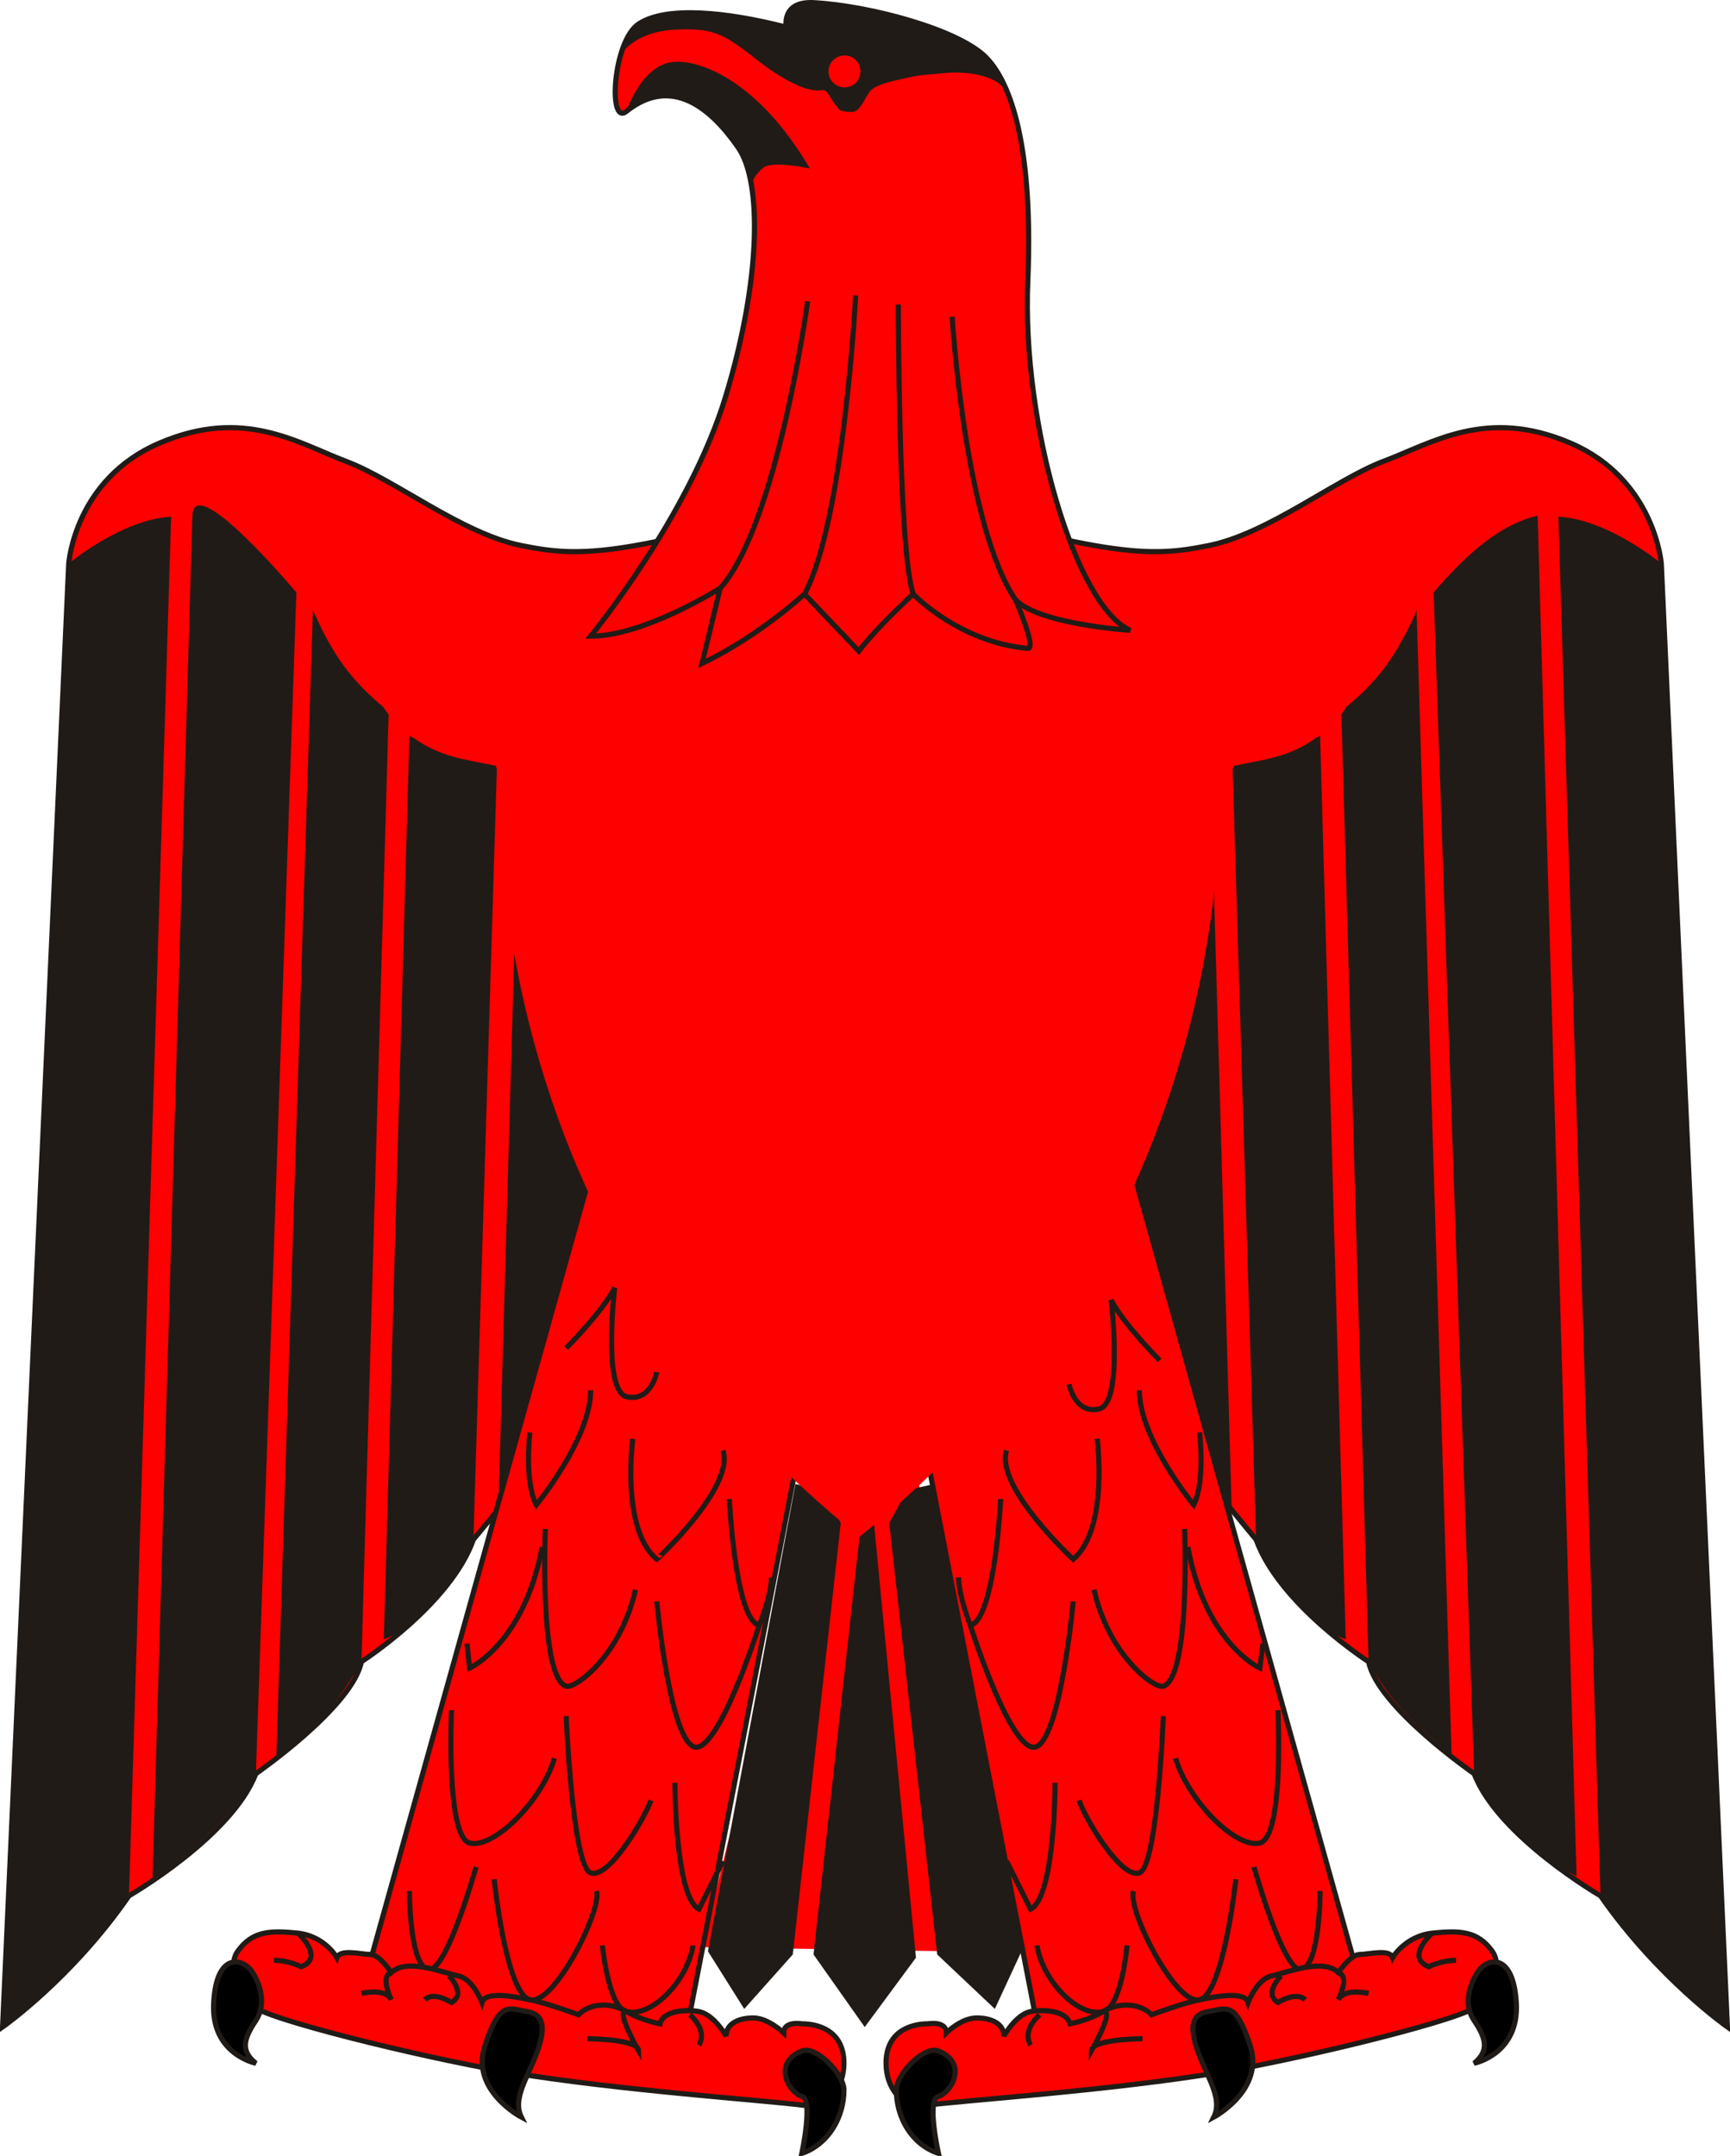 <?xml version="1.0"?><svg width="336.184" height="418.88" xmlns="http://www.w3.org/2000/svg">

 <g>
  <title>Layer 1</title>
  <polygon fill="#ff0000" stroke="#201b17" stroke-width="0.013" id="polygon3" points="178.365,287.316 158.944,286.806 136.454,378.297 196.255,379.317"/>
  <path fill="#ff0000" stroke="#201b17" id="path5" d="m221.401,270.112c3.522,5.906 22.69,29.013 22.69,29.013c4.56,12.646 21.862,23.729 21.862,23.729c1.761,8.808 20.515,21.759 20.515,21.759c4.663,12.229 24.556,23.729 24.556,23.729c11.19,16.063 24.66,25.486 24.66,25.486l-12.848,-284.31c0,0 -1.244,-16.371 -17.614,-23.416c-16.371,-7.046 -26.938,0 -36.368,3.522c-9.324,3.522 -22.479,14.091 -33.984,16.371c-11.707,2.383 -19.894,2.383 -66.825,-11.708c-46.832,14.091 -55.018,14.091 -66.725,11.708c-11.502,-2.28 -24.66,-12.849 -34.089,-16.371c-9.325,-3.524 -19.894,-10.57 -36.265,-3.524c-16.474,7.045 -17.613,23.416 -17.613,23.416l-12.853,284.309c0,0 13.469,-9.429 24.556,-25.489c0,0 19.997,-11.5 24.659,-23.727c0,0 18.754,-12.951 20.516,-21.759c0,0 17.303,-11.087 21.758,-23.728c0,0 19.272,-23.104 22.795,-29.017l106.617,0.007l0,0z"/>
  <path fill="#201b17" stroke="#201b17" stroke-width="0.013" id="path7" d="m311.024,368.336c10.057,15.543 24.659,25.489 24.659,25.489l-12.848,-284.31c0,0 -10.258,-8.6 -19.997,-9.117l0,0.104l8.186,267.834l0,0l0,0z"/>
  <path fill="#201b17" stroke="#201b17" stroke-width="0.013" id="path9" d="m278.595,115.109c6.733,-7.875 13.158,-13.262 20.204,-14.92l7.563,264.313c0,0 -12.848,-5.906 -19.894,-19.894l-7.873,-229.499l0,0l0,0z"/>
  <path fill="#201b17" stroke="#201b17" stroke-width="0.013" id="path11" d="m265.953,322.851l-5.284,-184.015l0.933,-1.45c5.077,-4.248 9.016,-8.496 13.159,-17.511l0.519,-1.243c2.225,74.208 4.57,148.152 6.791,222.36c-5.666,-5.278 -11.013,-8.676 -16.118,-18.141l0,0z"/>
  <path fill="#201b17" stroke="#201b17" stroke-width="0.013" id="path13" d="m244.091,299.123l-4.56,-149.719l0.312,-0.622c6.01,-1.243 10.672,-1.657 15.853,-5.388l0.83,-0.414l4.978,175.518c-0.008,0 -10.16,-3.212 -17.413,-19.375l0,0l0,0z"/>
  <path fill="#201b17" stroke="#201b17" stroke-width="0.013" id="path15" d="m239.324,292.699l-3.834,-133.866l-0.313,-0.622c-9.321,4.767 -24.864,1.762 -24.864,1.762l11.088,110.139c3.522,7.045 17.923,22.587 17.923,22.587l0,0z"/>
  <g id="_43634128">
   <path fill="#201b17" stroke="#201b17" stroke-width="0.013" d="m25.056,368.336c-9.946,15.543 -24.556,25.489 -24.556,25.489l12.848,-284.31c0,0 10.258,-8.6 19.894,-9.117l0,0.104l-8.186,267.834l0,0l0,0l0,0z" id="_72135048"/>
   <path fill="#201b17" stroke="#201b17" stroke-width="0.013" d="m57.59,115.109c-6.734,-7.875 -19.993,-22.154 -20.204,-14.92c-2.583,88.412 -5.167,176.654 -7.751,265.064c7.944,-5.771 16.687,-13.649 20.08,-20.646l7.875,-229.498l0,0l0,0z" id="_25080000"/>
   <path fill="#201b17" stroke="#201b17" stroke-width="0.013" d="m70.231,322.851l5.284,-184.015l-1.036,-1.45c-4.974,-4.248 -9.015,-8.496 -13.055,-17.511l-0.622,-1.243l-7.109,222.829c6.069,-5.09 10.665,-8.175 16.538,-18.61l0,0z" id="_69121184"/>
   <path fill="#201b17" stroke="#201b17" stroke-width="0.013" d="m91.989,299.123l4.56,-149.719l-0.208,-0.622c-6.009,-1.243 -10.672,-1.657 -15.956,-5.388l-0.828,-0.414l-4.975,175.518c0,0 10.258,-3.212 17.407,-19.375l0,0z" id="_72114080"/>
   <path fill="#201b17" stroke="#201b17" stroke-width="0.013" d="m96.859,292.699l3.834,-133.866l0.311,-0.622c9.325,4.767 24.866,1.762 24.866,1.762l-11.086,110.139c-3.523,7.045 -17.925,22.587 -17.925,22.587l0,0z" id="_69112560"/>
  </g>
  <path fill="#ff0000" stroke="#201b17" id="path27" d="m219.018,223.279l44.553,159.355c0,0 -35.123,12.945 -62.063,10.563l-22.275,-114.9l39.785,-55.018l0,0z"/>
  <path fill="none" stroke="#201b17" stroke-width="0.013" id="path29" d="m233.108,278.297c0,0 1.146,9.435 -1.14,14.092c0,0 -10.567,-12.848 -10.567,-22.271"/>
  <path fill="none" stroke="#201b17" id="path31" d="m233.108,278.297c0,0 1.146,9.435 -1.14,14.092c0,0 -10.567,-12.848 -10.567,-22.271"/>
  <path fill="none" stroke="#201b17" stroke-width="0.013" id="path33" d="m213.215,279.541c0,0 2.279,17.51 -4.663,23.416c0,0 -15.229,-14.092 -12.951,-21.137"/>
  <path fill="none" stroke="#201b17" id="path35" d="m213.215,279.541c0,0 2.279,17.51 -4.663,23.416c0,0 -15.229,-14.092 -12.951,-21.137"/>
  <path fill="none" stroke="#201b17" id="path37" d="m194.461,291.248c0,0 -1.141,23.416 -5.906,24.557c0,0 -2.279,-5.803 -2.279,-9.319"/>
  <path fill="none" stroke="#201b17" stroke-width="0.013" id="path39" d="m245.438,319.328l-0.621,4.766c0,0 -10.563,-4.766 -13.988,-23.52"/>
  <path fill="none" stroke="#201b17" id="path41" d="m245.438,319.328l-0.621,4.766c0,0 -10.563,-4.766 -13.988,-23.52"/>
  <path fill="none" stroke="#201b17" stroke-width="0.013" id="path43" d="m212.593,308.862c2.901,12.849 11.708,19.271 13.47,18.753c5.284,-1.761 4.146,-30.564 4.146,-30.564"/>
  <path fill="none" stroke="#201b17" id="path45" d="m212.593,308.862c2.901,12.849 11.708,19.271 13.47,18.753c5.284,-1.761 4.146,-30.564 4.146,-30.564"/>
  <path fill="none" stroke="#201b17" stroke-width="0.013" id="path47" d="m208.552,311.141c0,0 -2.383,25.799 -7.045,28.183c-4.767,2.279 -12.951,-23.521 -12.951,-23.521"/>
  <path fill="none" stroke="#201b17" id="path49" d="m208.552,311.141c0,0 -2.383,25.799 -7.045,28.183c-4.767,2.279 -12.951,-23.521 -12.951,-23.521"/>
  <path fill="none" stroke="#201b17" stroke-width="0.013" id="path51" d="m226.063,333.42c0,0 -1.14,29.321 -4.662,30.461c-3.521,1.244 -10.563,-10.563 -11.707,-14.09"/>
  <path fill="none" stroke="#201b17" id="path53" d="m226.063,333.42c0,0 -1.14,29.321 -4.662,30.461c-3.521,1.244 -10.563,-10.563 -11.707,-14.09"/>
  <path fill="none" stroke="#201b17" stroke-width="0.013" id="path55" d="m205.03,346.37c0,0 0,22.173 -4.767,24.558l-4.662,-9.32"/>
  <path fill="none" stroke="#201b17" id="path57" d="m205.03,346.37c0,0 0,22.173 -4.767,24.558l-4.662,-9.32"/>
  <path fill="none" stroke="#201b17" stroke-width="0.013" id="path59" d="m256.526,367.403c0,0 0,14.091 -3.521,15.229c-3.419,1.244 -9.325,-19.896 -9.325,-19.896"/>
  <path fill="none" stroke="#201b17" id="path61" d="m256.526,367.403c0,0 0,14.091 -3.521,15.229c-3.419,1.244 -9.325,-19.896 -9.325,-19.896"/>
  <path fill="none" stroke="#201b17" stroke-width="0.013" id="path63" d="m240.155,365.125c0,0 -2.383,22.172 -7.045,23.416c-4.664,1.146 -14.092,-17.613 -12.849,-21.137"/>
  <path fill="none" stroke="#201b17" id="path65" d="m240.155,365.125c0,0 -2.383,22.172 -7.045,23.416c-4.664,1.146 -14.092,-17.613 -12.849,-21.137"/>
  <path fill="none" stroke="#201b17" stroke-width="0.013" id="path67" d="m219.018,377.97c0,0 -1.035,12.02 -4.662,12.849c-4.662,1.243 -11.709,-5.803 -12.849,-12.849"/>
  <path fill="none" stroke="#201b17" id="path69" d="m219.018,377.97c0,0 -1.035,12.02 -4.662,12.849c-4.662,1.243 -11.709,-5.803 -12.849,-12.849"/>
  <path fill="none" stroke="#201b17" stroke-width="0.013" id="path71" d="m248.339,332.279c0,0 1.243,24.557 -3.522,25.801c-4.662,1.139 -13.988,-8.289 -16.371,-16.476"/>
  <path fill="none" stroke="#201b17" id="path73" d="m248.339,332.279c0,0 1.243,24.557 -3.522,25.801c-4.662,1.139 -13.988,-8.289 -16.371,-16.476"/>
  <g id="_70127824">
   <path fill="#ff0000" stroke="#201b17" d="m289.99,379.11c2.383,3.419 -1.146,8.187 -2.901,10.568c-1.761,2.381 -32.327,9.941 -49.837,12.945c-21.24,3.523 -49.319,5.394 -57.506,6.43c-4.661,0.519 -7.563,-3.522 -7.563,-8.188c0,-6.521 5.284,-7.668 8.187,-7.668c0,0 3.521,-0.621 3.521,1.762c0,0 2.901,-2.896 5.906,-2.896c2.898,0 5.283,1.14 5.283,3.521c0,0 2.279,-4.145 5.182,-4.767c3.005,-0.52 7.045,0 7.667,2.383c0,0 3.521,-0.621 6.425,-2.383c2.902,-1.762 7.047,-1.762 9.43,0.622c0,0 6.428,-2.384 9.324,-2.901c2.9,-0.622 8.812,-1.762 9.43,0.521c0,0 1.765,-4.662 4.662,-5.183c2.899,-0.623 9.947,-3.521 12.852,-0.623c0,0 2.384,-3.521 4.146,-3.521c1.762,0 5.903,-1.142 6.424,0.621c0,0 2.387,-4.146 7.668,-4.767c5.277,-0.517 8.799,-0.517 11.7,3.524l0,0z" id="_44192000"/>
   <path fill="#000000" stroke="#201b17" d="m287.091,383.257c-1.14,1.761 -3.005,5.802 -0.622,9.319c2.383,3.522 2.9,5.905 0,8.288c0,0 8.807,-1.761 8.186,-11.812c-0.624,-9.939 -5.803,-8.696 -7.564,-5.795l0,0z" id="_68491936"/>
   <path fill="#000000" stroke="#201b17" d="m234.731,390.82c-3.521,0.622 -3.521,3.523 -1.762,8.289c1.762,4.662 4.662,8.703 2.9,12.227c0,0 9.947,-5.279 7.046,-13.982c-2.9,-8.813 -4.662,-7.053 -8.184,-6.534l0,0z" id="_69644440"/>
   <path fill="#000000" stroke="#201b17" d="m182.369,398.488c-2.693,-1.14 -8.188,4.456 -8.188,7.563c0,5.279 2.901,10.563 8.188,12.329c0,0 -2.383,-10.567 0,-11.091c2.384,-0.616 5.909,-6.418 0,-8.801z" id="_72616856"/>
  </g>
  <g id="_69129936">
   <path fill="none" stroke="#201b17" d="m278.283,375.589c0,0 -5.284,4.767 -0.623,6.521c0,0 2.384,-1.238 5.285,-1.238" id="_72092440"/>
   <path fill="none" stroke="#201b17" d="m265.953,387.297c0,0 -4.662,-1.14 -5.905,1.243c0,0 2.383,-4.661 0,-5.284" id="_72083592"/>
   <path fill="none" stroke="#201b17" d="m248.961,383.879c0,0 -3.523,3.418 -0.622,5.186c0,0 3.522,-2.279 5.284,-0.521" id="_71898952"/>
   <path fill="none" stroke="#201b17" d="m222.022,396.104c0,0 -9.945,0 -9.945,2.383c0,0 4.662,-8.186 2.279,-7.667" id="_70075752"/>
   <path fill="none" stroke="#201b17" d="m202.026,391.441c0,0 -3.521,2.901 -1.762,5.905" id="_68552720"/>
  </g>
  <path fill="#ff0000" stroke="#201b17" id="path86" d="m116.064,223.279l-44.554,159.355c0,0 35.229,12.945 62.168,10.563l22.276,-114.9l-39.89,-55.018l0,0z"/>
  <path fill="none" stroke="#201b17" id="path88" d="m110.018,261.925c0,0 7.045,-7.045 9.428,-11.707c0,0 -2.383,19.894 2.279,21.137c4.767,1.141 5.906,-4.766 5.906,-4.766"/>
  <path fill="none" stroke="#201b17" id="path90" d="m102.973,278.297c0,0 -1.141,9.435 1.243,14.092c0,0 10.567,-12.848 10.567,-22.271"/>
  <path fill="none" stroke="#201b17" id="path92" d="m122.969,279.541c0,0 -2.383,17.51 4.662,23.416c0,0.002 15.231,-14.093 12.848,-21.137"/>
  <path fill="none" stroke="#201b17" id="path94" d="m141.723,291.248c0,0 1.141,23.418 5.803,24.557c0,0 2.383,-5.803 2.383,-9.319"/>
  <path fill="none" stroke="#201b17" id="path96" d="m90.746,319.328l0.518,4.766c0,0 10.568,-4.766 14.092,-23.52"/>
  <path fill="none" stroke="#201b17" id="path98" d="m123.488,308.862c-2.901,12.849 -11.708,19.271 -13.47,18.753c-5.284,-1.761 -4.041,-30.564 -4.041,-30.564"/>
  <path fill="none" stroke="#201b17" id="path100" d="m127.631,311.141c0,0 2.384,25.799 7.046,28.183c4.663,2.279 12.848,-23.521 12.848,-23.521"/>
  <path fill="none" stroke="#201b17" id="path102" d="m110.018,333.42c0,0 1.243,29.321 4.766,30.461c3.523,1.244 10.465,-10.563 11.708,-14.09"/>
  <path fill="none" stroke="#201b17" id="path104" d="m131.155,346.37c0,0 0,22.173 4.662,24.558l4.663,-9.32"/>
  <path fill="none" stroke="#201b17" id="path106" d="m79.556,367.403c0,0 0,14.091 3.522,15.229c3.523,1.244 9.429,-19.896 9.429,-19.896"/>
  <path fill="none" stroke="#201b17" id="path108" d="m96.03,365.125c0,0 2.279,22.172 6.942,23.416c4.767,1.146 14.091,-17.613 12.952,-21.137"/>
  <path fill="none" stroke="#201b17" id="path110" d="m117.064,377.97c0,0 1.14,12.02 4.662,12.849c4.767,1.243 11.812,-5.803 12.952,-12.849"/>
  <path fill="none" stroke="#201b17" id="path112" d="m87.741,332.279c0,0 -1.14,24.557 3.522,25.801c4.767,1.139 14.092,-8.289 16.475,-16.476"/>
  <path fill="#ff0000" stroke="#201b17" id="path114" d="m46.194,379.11c-2.383,3.419 1.139,8.187 2.9,10.568c1.761,2.382 32.224,9.941 49.838,12.945c21.24,3.523 49.318,5.394 57.4,6.43c4.662,0.519 7.668,-3.522 7.668,-8.188c0,-6.521 -5.285,-7.668 -8.186,-7.668c0,0 -3.523,-0.621 -3.523,1.762c0,0 -3.004,-2.896 -5.906,-2.896c-2.9,0 -5.283,1.14 -5.283,3.521c0,0 -2.279,-4.145 -5.285,-4.767c-2.9,-0.52 -7.045,0 -7.563,2.383c0,0 -3.523,-0.621 -6.528,-2.383c-2.901,-1.762 -6.942,-1.762 -9.325,0.622c0,0 -6.424,-2.384 -9.428,-2.901c-2.902,-0.622 -8.704,-1.762 -9.326,0.521c0,0 -1.761,-4.662 -4.662,-5.183c-3.005,-0.623 -9.947,-3.521 -12.951,-0.623c0,0 -2.279,-3.521 -4.041,-3.521c-1.762,0 -5.906,-1.142 -6.527,0.621c0,0 -2.279,-4.146 -7.564,-4.767c-5.285,-0.517 -8.808,-0.517 -11.708,3.524l0,0z"/>
  <path fill="#000000" stroke="#201b17" id="path116" d="m49.094,383.257c1.14,1.761 2.901,5.802 0.622,9.319c-2.384,3.522 -3.005,5.905 0,8.288c0,0 -8.808,-1.761 -8.186,-11.812c0.519,-9.939 5.802,-8.696 7.564,-5.795l0,0z"/>
  <path fill="#000000" stroke="#201b17" id="path118" d="m102.453,390.82c3.523,0.622 3.523,3.523 1.762,8.289c-1.762,4.662 -4.662,8.703 -2.9,12.227c0,0 -10.051,-5.279 -7.046,-13.982c2.901,-8.813 4.662,-7.053 8.184,-6.534l0,0z"/>
  <path fill="#000000" stroke="#201b17" id="path120" d="m155.814,398.488c2.694,-1.14 8.186,4.456 8.186,7.563c0,5.279 -3.005,10.563 -8.186,12.329c0,0 2.279,-10.567 0,-11.091c-2.383,-0.616 -5.906,-6.418 0,-8.801z"/>
  <g id="_44279976">
   <path fill="none" stroke="#201b17" d="m57.901,375.589c0,0 5.285,4.767 0.622,6.521c0,0 -2.384,-1.238 -5.284,-1.238" id="_69936256"/>
   <path fill="none" stroke="#201b17" d="m70.231,387.297c0,0 4.662,-1.14 5.802,1.243c0,0 -2.279,-4.661 0,-5.284" id="_45811336"/>
   <path fill="none" stroke="#201b17" d="m87.223,383.879c0,0 3.523,3.418 0.519,5.186c0,0 -3.522,-2.279 -5.181,-0.521" id="_69905464"/>
   <path fill="none" stroke="#201b17" d="m114.162,396.104c0,0 9.946,0 9.946,2.383c0,0 -4.663,-8.186 -2.383,-7.667" id="_68862032"/>
   <path fill="none" stroke="#201b17" d="m134.055,391.441c0,0 3.523,2.901 1.762,5.905" id="_44279072"/>
  </g>
  <g id="_70413008">
   <polygon fill="#201b17" stroke="#201b17" stroke-width="0.013" points="154.571,288.347 137.578,379.11 144.624,390.301 154.053,379.733 163.377,295.911 159.855,289.487" id="_68989816"/>
   <polygon fill="#201b17" stroke="#201b17" stroke-width="0.013" points="181.51,288.347 198.502,379.11 193.321,390.301 182.131,379.733 172.807,295.911 176.328,289.487" id="_45721920"/>
   <polygon fill="#201b17" stroke="#201b17" stroke-width="0.013" points="177.987,380.355 168.661,283.791 158.094,379.733 168.04,393.825" id="_68989792"/>
  </g>
  <path fill="#ff0000" stroke="#201b17" id="path132" d="m199.744,125.988c1.763,0.104 -2.383,-9.429 -2.383,-9.429c4.662,4.767 22.271,5.906 22.271,5.906c-10.563,-4.663 -21.139,-39.891 -19.896,-67.97c1.144,-28.182 -4.041,-39.269 -8.188,-43.413c-5.284,-5.284 -22.276,-9.946 -33.466,-10.568c-6.32,-0.313 -5.285,4.767 -5.285,4.767c-11.707,-3.005 -23.416,-4.145 -28.7,-0.622c-4.974,3.315 -6.009,19.894 -2.383,16.992c8.808,-7.046 16.475,-0.622 21.759,7.046c4.662,6.734 4.352,25.799 -2.383,48.076c-7.046,23.416 -26.318,46.832 -26.318,46.832c10.465,0 25.178,-9.325 25.178,-9.325l-3.522,14.609c11.087,-5.284 19.894,-13.47 19.894,-13.47l10.568,11.086c3.521,-4.662 10.568,-11.086 10.568,-11.086c0,0 8.818,9.326 22.286,10.569l0,0l0,0z"/>
  <path fill="none" stroke="#201b17" id="path134" d="m156.953,58.537c0,0 -5.906,43.414 -16.992,55.744"/>
  <path fill="none" stroke="#201b17" id="path136" d="m166.279,57.398c0,0 -2.279,43.931 -9.946,58.021"/>
  <path fill="none" stroke="#201b17" id="path138" d="m174.569,59.158c0,0 0,48.076 2.9,56.262"/>
  <path fill="none" stroke="#201b17" id="path140" d="m185.031,61.542c0,0 2.384,40.409 12.33,55.018"/>
  <path fill="#201b17" stroke="#201b17" stroke-width="0.013" id="path142" d="m146.281,37.504c-0.518,-3.834 -1.45,-6.838 -2.797,-8.807c-5.284,-7.668 -12.951,-14.092 -21.759,-7.046c0,0 3.005,-9.325 9.429,-9.636c4.973,-0.313 16.268,3.729 26.214,20.723c0,0 -7.356,-1.658 -9.118,-0.104c-3.315,2.901 -1.969,4.87 -1.969,4.87l0,0z"/>
  <path fill="#201b17" stroke="#201b17" stroke-width="0.013" id="path144" d="m120.793,10.15c0.725,-2.383 1.865,-4.559 3.315,-5.491c5.284,-3.522 16.992,-2.384 28.7,0.622c0,0 -1.036,-5.077 5.284,-4.767c11.19,0.622 28.184,5.284 33.467,10.568c1.243,1.347 2.694,3.315 3.938,6.32l-0.201,0c-2.596,-3.626 -9.947,-3.419 -11.715,-3.212c-2.797,0.311 -4.559,0.207 -8.282,1.14c-1.767,0.415 -4.456,0.933 -5.906,2.072c-1.14,0.933 -2.072,4.352 -3.834,4.352c-2.797,0 -2.59,-0.726 -3.315,-1.554c-0.933,-1.141 -1.45,-2.798 -2.383,-2.694c-2.901,0.519 -7.563,-1.761 -13.47,-6.424c-5.907,-4.663 -8.186,-5.802 -15.853,-5.284c-7.563,0.621 -9.946,4.869 -9.946,4.869l0.201,-0.517l0,0z"/>
  <path fill="#ff0000" stroke="#201b17" stroke-width="0.013" id="path146" d="m164.104,16.989c1.761,0 3.107,-1.347 3.107,-3.108c0,-1.761 -1.347,-3.108 -3.107,-3.108c-1.658,0 -3.109,1.347 -3.109,3.108c0,1.761 1.451,3.108 3.109,3.108z"/>
  <path fill="none" stroke="#201b17" id="path148" d="m225.356,264.298c0,0 -7.047,-7.047 -9.431,-11.709c0,0 2.384,19.894 -2.278,21.137c-4.767,1.141 -5.906,-4.766 -5.906,-4.766"/>
  <path fill="none" id="path185" d="m237.976,153.353c-0.721,0.045 -1.446,0.066 -2.177,0.066c-15.93,0 -52.932,-8.172 -67.191,-20.426c-14.939,11.319 -52.551,20.426 -68.223,20.426c-0.734,0 -1.461,-0.09 -2.182,-0.222c-0.035,3.571 0.15,7.271 0.371,10.638c0.83,12.58 3.036,25.205 6.387,37.354c10.545,38.236 32.13,70.73 63.078,95.38c30.975,-24.67 52.583,-57.192 63.153,-95.458c3.354,-12.146 5.567,-24.771 6.404,-37.352c0.221,-3.296 0.404,-6.91 0.38,-10.406l0,0z"/>
  <path fill="#ff0000" id="path187" d="m236.976,155.353c-0.721,0.045 -1.446,0.066 -2.177,0.066c-15.93,0 -52.932,-8.172 -67.191,-20.426c-14.939,11.319 -52.551,20.426 -68.223,20.426c-0.734,0 -1.461,-0.09 -2.182,-0.222c-0.035,3.571 0.15,7.271 0.371,10.638c0.83,12.58 3.036,25.205 6.387,37.354c10.545,38.236 32.13,70.73 63.078,95.38c30.975,-24.67 52.583,-57.192 63.153,-95.458c3.354,-12.146 5.567,-24.771 6.404,-37.352c0.221,-3.296 0.404,-6.91 0.38,-10.406l0,0z"/>
 </g>
</svg>